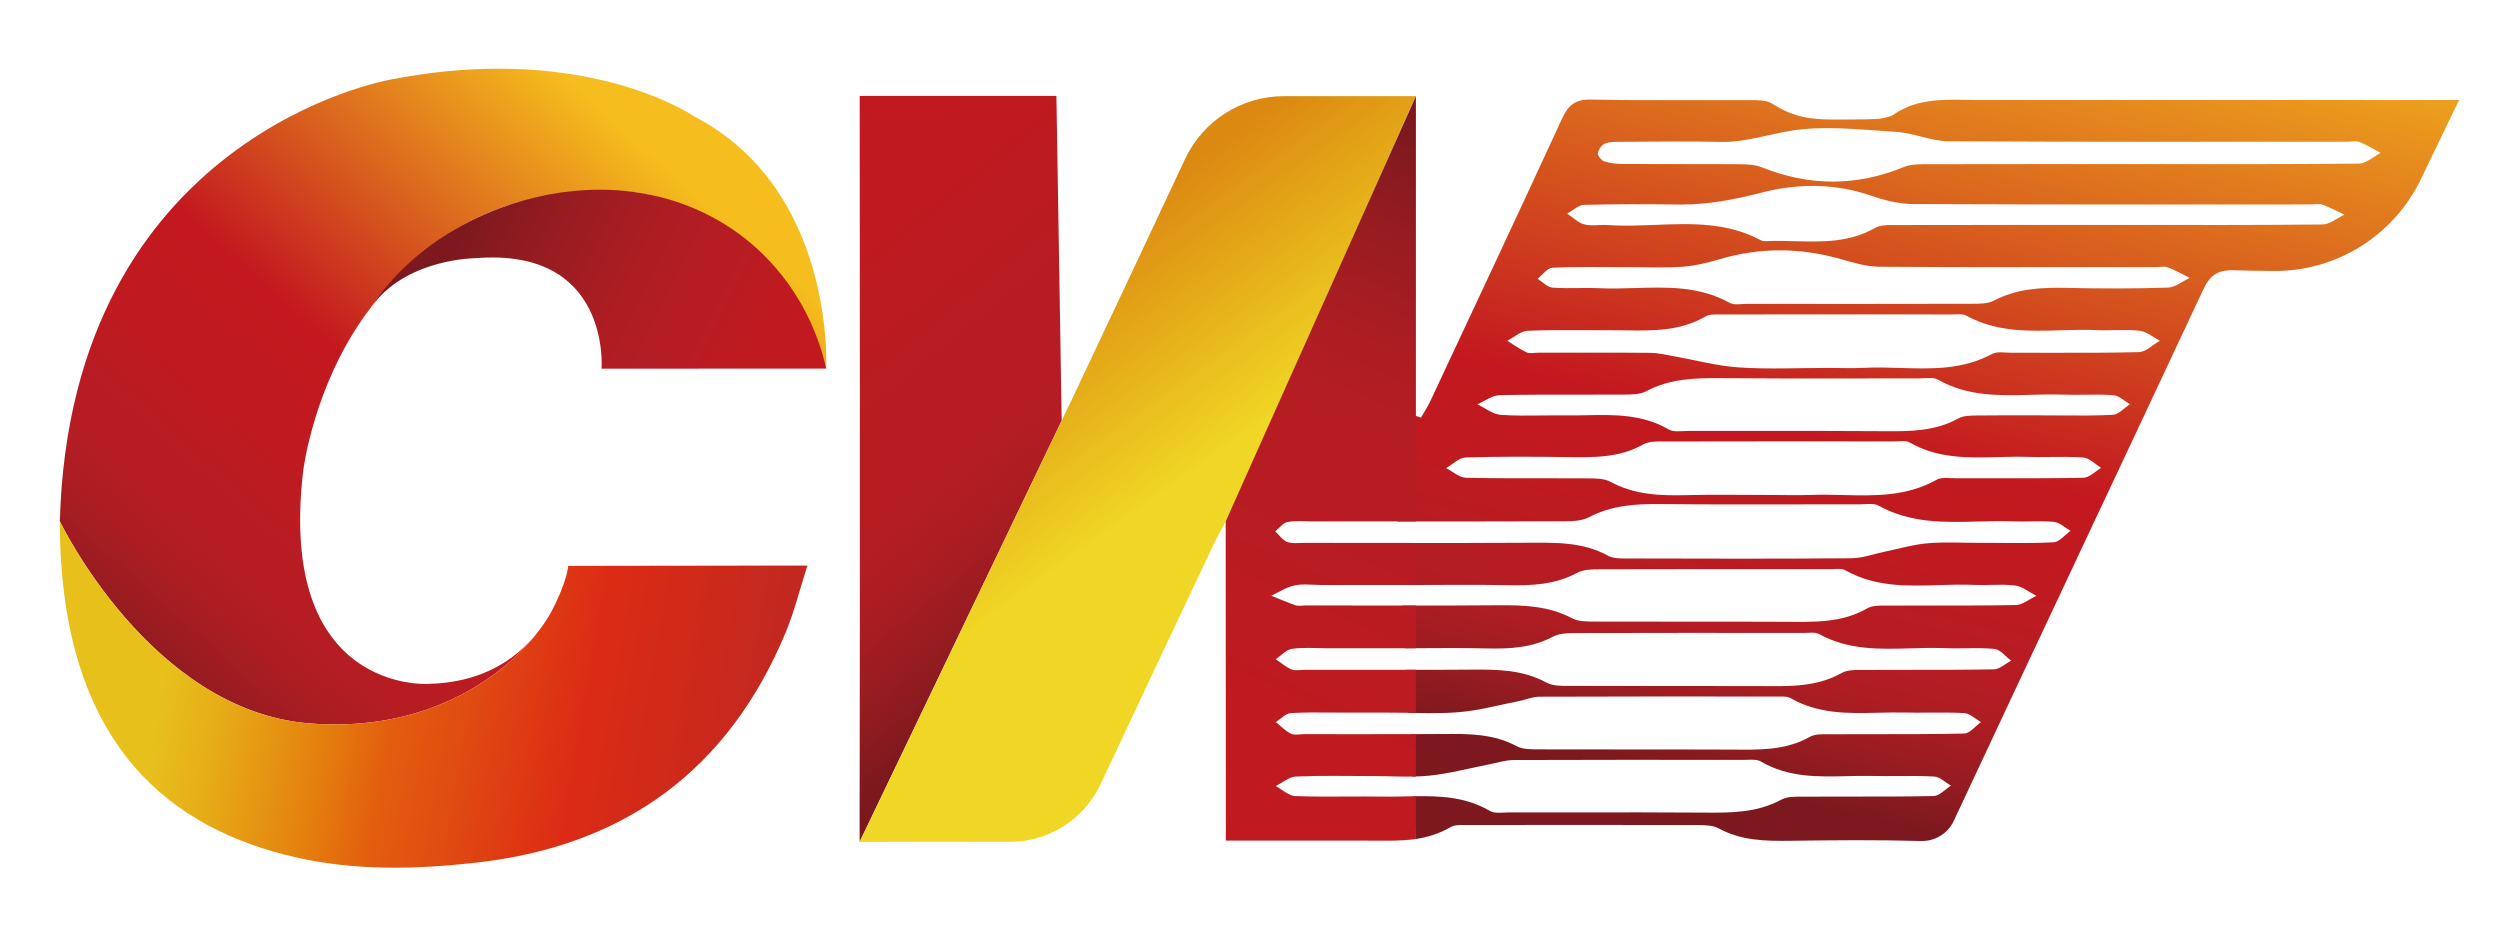 <?xml version="1.0" encoding="utf-8"?>
<!-- Generator: Adobe Illustrator 16.0.0, SVG Export Plug-In . SVG Version: 6.00 Build 0)  -->
<!DOCTYPE svg PUBLIC "-//W3C//DTD SVG 1.1//EN" "http://www.w3.org/Graphics/SVG/1.1/DTD/svg11.dtd">
<svg version="1.1" id="图层_1" xmlns="http://www.w3.org/2000/svg" xmlns:xlink="http://www.w3.org/1999/xlink" x="0px" y="0px"
	 width="316px" height="118px" viewBox="0 0 316 118" enable-background="new 0 0 316 118" xml:space="preserve">
<g>
	<defs>
		<path id="SVGID_1_" d="M241.386,55.925c3.555,2.052,7.363,1.948,11.169,1.852c1.225-0.033,2.45-0.066,3.665-0.029
			c0.986,0.033,1.976,0.021,2.961,0.012c1.381-0.016,2.76-0.031,4.13,0.069c0.788,0.061,1.52,0.85,2.273,1.309
			c-0.745,0.436-1.485,1.233-2.24,1.249c-3.766,0.077-7.53,0.069-11.295,0.065c-1.617,0-3.239-0.004-4.856,0
			c-0.202,0-0.413-0.008-0.626-0.02c-0.643-0.029-1.304-0.058-1.781,0.21c-3.778,2.128-7.809,2.03-11.832,1.931
			c-1.33-0.03-2.662-0.06-3.98-0.015c-1.711,0.062-3.426,0.008-5.139,0.008c-3.591,0-7.181-0.068-10.768,0.021
			c-3.296,0.082-6.491-0.054-9.499-1.682c-0.797-0.432-1.886-0.434-2.843-0.439c-1.954-0.014-3.908-0.014-5.86-0.014
			c-3.188,0.004-6.373,0.008-9.559-0.062c-0.848-0.02-1.678-0.794-2.518-1.218c0.82-0.471,1.623-1.318,2.455-1.346
			c4.241-0.136,8.483-0.104,12.727-0.054c3.351,0.044,6.663,0.144,9.743-1.603c0.649-0.37,1.56-0.37,2.384-0.366
			c0.076,0,0.155,0,0.233,0c9.706-0.023,19.415-0.02,29.123-0.012C240.103,55.792,240.881,55.637,241.386,55.925 M244.96,47.991
			c3.757,2.13,7.758,2.021,11.76,1.914c1.354-0.038,2.706-0.074,4.05-0.026c0.914,0.034,1.83,0.024,2.746,0.015
			c1.207-0.015,2.412-0.03,3.614,0.057c0.724,0.054,1.403,0.741,2.102,1.14c-0.725,0.469-1.433,1.306-2.182,1.345
			c-2.172,0.112-4.35,0.095-6.525,0.078c-0.844-0.006-1.686-0.012-2.525-0.012c-2.695,0-5.39-0.024-8.081,0.016
			c-0.801,0.013-1.715,0.001-2.376,0.367c-2.998,1.668-6.218,1.643-9.5,1.618c-5.437-0.039-10.871-0.035-16.31-0.031
			c-2.802,0.003-5.61,0.007-8.414,0.003c-0.811,0-1.782,0.175-2.409-0.194c-3.318-1.94-6.885-1.867-10.45-1.793
			c-0.896,0.019-1.795,0.036-2.686,0.022c-0.982-0.015-1.966-0.002-2.948,0.008c-1.711,0.019-3.422,0.042-5.125-0.08
			c-1.017-0.072-1.979-0.87-2.967-1.338c0.944-0.402,1.882-1.13,2.835-1.151c3.277-0.072,6.556-0.068,9.834-0.063
			c1.944,0.002,3.885,0.006,5.83-0.009c0.958-0.01,2.049,0.002,2.848-0.426c3.013-1.605,6.211-1.68,9.499-1.651
			c5.6,0.052,11.199,0.042,16.802,0.036c2.722-0.003,5.441-0.007,8.168-0.005C243.357,47.83,244.328,47.632,244.96,47.991
			 M248.515,39.885c3.838,2.108,7.915,1.985,11.99,1.863c1.526-0.045,3.051-0.091,4.567-0.021c0.743,0.036,1.494,0.019,2.242,0.004
			c1.052-0.022,2.098-0.042,3.137,0.074c0.887,0.101,1.707,0.826,2.555,1.27c-0.885,0.5-1.762,1.41-2.656,1.434
			c-3.83,0.097-7.665,0.089-11.495,0.082c-1.552-0.004-3.107-0.008-4.657-0.004c-0.816,0-1.774-0.193-2.416,0.158
			c-3.71,2.006-7.634,1.887-11.55,1.766c-1.521-0.046-3.039-0.093-4.546-0.018c-1.546,0.08-3.1,0.012-4.651,0.012
			c-3.753,0-7.518,0.188-11.254-0.062c-2.785-0.186-5.53-0.942-8.299-1.432c-0.953-0.167-1.911-0.402-2.87-0.412
			c-4.732-0.042-9.465-0.018-14.198-0.018c-0.489,0-1.05,0.145-1.454-0.042c-0.855-0.395-1.631-0.968-2.438-1.466
			c0.855-0.441,1.697-1.229,2.57-1.266c2.419-0.102,4.842-0.087,7.265-0.076c1.087,0.006,2.174,0.012,3.259,0.008
			c0.638-0.002,1.275,0.006,1.915,0.016c3.424,0.052,6.843,0.102,10.016-1.742c0.486-0.283,1.173-0.275,1.813-0.267
			c0.114,0.002,0.229,0.004,0.34,0.002c9.711-0.014,19.419-0.012,29.129-0.002C247.395,39.746,248.062,39.636,248.515,39.885
			 M212.613,33.719c1.582-0.108,3.175-0.49,4.705-0.944c5.107-1.52,10.188-1.491,15.307-0.04c1.613,0.46,3.289,0.967,4.942,0.98
			c11.658,0.086,23.317,0.046,34.979,0.046c0.488,0,1.03-0.138,1.454,0.025c0.961,0.368,1.861,0.883,2.783,1.338
			c-0.922,0.43-1.834,1.201-2.768,1.23c-4.238,0.136-8.481,0.132-12.72,0.036c-3.209-0.074-6.315,0.062-9.256,1.605
			c-0.803,0.422-1.894,0.4-2.854,0.402c-9.457,0.027-18.915,0.018-28.372,0.012c-0.735,0-1.603,0.187-2.178-0.129
			c-3.836-2.12-7.91-1.997-11.979-1.871c-1.526,0.045-3.049,0.091-4.558,0.019c-0.883-0.042-1.764-0.03-2.646-0.019
			c-1.075,0.014-2.15,0.029-3.22-0.057c-0.649-0.051-1.258-0.726-1.882-1.117c0.624-0.487,1.232-1.368,1.876-1.397
			c3.094-0.149,6.196-0.07,9.294-0.07v-0.008c1.41,0,2.821,0.042,4.233,0.042C210.707,33.803,211.662,33.782,212.613,33.719
			 M222.712,24.333c4.363-1.13,9.15-1.199,13.704,0.372c1.727,0.597,3.604,1.079,5.413,1.087
			c18.513,0.078,31.752,0.048,50.267,0.048c0.49,0,1.026-0.129,1.458,0.026c0.961,0.346,1.867,0.836,2.795,1.266
			c-0.936,0.434-1.861,1.235-2.801,1.243c-9.945,0.091-14.623,0.057-24.573,0.057c-9.706,0-19.412-0.008-29.117,0.015
			c-0.128,0.002-0.258,0-0.389,0c-0.865-0.006-1.805-0.013-2.473,0.37c-3.232,1.849-6.668,1.76-10.107,1.672
			c-1.183-0.03-2.364-0.059-3.535-0.012c-0.245,0.01-0.528,0.029-0.727-0.078c-4.298-2.33-8.852-2.15-13.401-1.974
			c-2.022,0.08-4.044,0.16-6.045,0.019c-0.379-0.028-0.771-0.009-1.159,0.012c-0.604,0.03-1.203,0.061-1.76-0.085
			c-0.791-0.208-1.454-0.895-2.174-1.372c0.718-0.384,1.424-1.085,2.151-1.105c3.993-0.109,7.991-0.085,11.986-0.043
			c0.096,0.002,0.191,0.002,0.286,0.002C215.992,25.852,219.284,25.221,222.712,24.333 M226.261,16.544
			c4.354-0.721,8.95-0.146,13.428,0.124c2.219,0.133,4.402,1.174,6.605,1.186c18.313,0.102,32.184,0.059,50.496,0.059
			c0.487,0,1.034-0.14,1.454,0.031c0.924,0.379,1.781,0.912,2.668,1.383c-0.912,0.471-1.822,1.341-2.738,1.351
			c-7.762,0.078-12.856,0.072-19.423,0.066c-1.899-0.002-3.921-0.002-6.169-0.002c-9.602,0-19.207-0.01-28.813,0.014
			c-1.042,0.004-2.184-0.031-3.114,0.351c-6.007,2.471-11.958,2.439-17.971,0.04c-0.867-0.349-1.905-0.38-2.862-0.387
			c-2.607-0.02-5.211-0.018-7.816-0.018c-2.278,0-4.558,0-6.836-0.016c-0.801-0.002-1.632-0.09-2.39-0.327
			c-0.364-0.118-0.861-0.721-0.811-1.026c0.073-0.46,0.491-1.069,0.909-1.227c0.596-0.225,1.295-0.225,1.962-0.223
			c0.064,0,0.131-0.002,0.196-0.002c4.149-0.018,8.303-0.08,12.452,0.012c0.102,0.002,0.204,0.004,0.306,0.004
			C220.721,17.938,223.455,17.008,226.261,16.544 M197.446,14.983c-5.49,11.935-11.083,23.819-16.653,35.717
			c-0.338,0.722-0.783,1.394-1.181,2.089c-0.233-0.076-3.573-1.219-3.809-1.295l0.836,14.417c6.951,0.004,13.9,0.004,20.854-0.021
			c1.12-0.004,2.39-0.008,3.333-0.503c2.864-1.51,5.866-1.704,9.008-1.673c5.699,0.059,11.4,0.051,17.1,0.039
			c2.704-0.004,5.407-0.008,8.111-0.004c0.213,0,0.432-0.012,0.655-0.023c0.635-0.035,1.288-0.071,1.76,0.19
			c4.012,2.232,8.277,2.118,12.54,2.003c1.497-0.039,2.998-0.082,4.483-0.02c0.714,0.031,1.431,0.016,2.145,0.004
			c1-0.018,2.001-0.033,2.988,0.064c0.729,0.074,1.398,0.735,2.097,1.132c-0.708,0.503-1.393,1.405-2.123,1.444
			c-3.011,0.165-6.038,0.07-9.054,0.07v0.01c-2.286,0-4.581-0.143-6.852,0.044c-1.826,0.148-3.621,0.688-5.429,1.059
			c-1.416,0.291-2.831,0.828-4.247,0.84c-9.384,0.077-18.767,0.049-28.148,0.025c-0.082,0-0.166,0.002-0.249,0.002
			c-0.818,0.002-1.717,0.004-2.37-0.358c-3.162-1.738-6.553-1.648-9.988-1.631c-5.485,0.033-10.971,0.033-16.458,0.029l0.31,5.312
			h1.46c4,0,8.001-0.063,11.997,0.023c3.047,0.066,5.994-0.059,8.779-1.556c0.801-0.432,1.89-0.455,2.849-0.455
			c9.712-0.031,19.422-0.021,29.135-0.016c0.165,0.002,0.338-0.006,0.515-0.018c0.514-0.024,1.036-0.052,1.416,0.16
			c3.768,2.125,7.781,1.999,11.79,1.872c1.512-0.049,3.021-0.093,4.516-0.023c0.703,0.035,1.409,0.016,2.115-0.002
			c1.011-0.023,2.022-0.049,3.018,0.076c0.939,0.116,1.801,0.848,2.699,1.307c-0.865,0.404-1.727,1.144-2.598,1.165
			c-3.473,0.067-6.945,0.063-10.418,0.063c-1.914-0.004-3.827-0.004-5.74,0.004c-0.113,0-0.226,0-0.342,0
			c-0.798-0.004-1.659-0.004-2.275,0.351c-3.22,1.858-6.706,1.719-10.22,1.699c-4.373-0.021-8.746-0.02-13.117-0.018
			c-3.708,0.002-7.416,0.004-11.122-0.012c-0.958-0.004-2.049,0.01-2.848-0.414c-3.017-1.599-6.213-1.672-9.503-1.646
			c-3.985,0.035-7.972,0.043-11.958,0.039l0.313,5.394h0.157c3.426,0,6.853-0.062,10.274,0.021c2.882,0.07,5.664-0.083,8.301-1.485
			c0.807-0.428,1.888-0.457,2.843-0.457c9.622-0.031,19.245-0.02,28.868-0.012c0.649,0,1.415-0.144,1.929,0.141
			c3.69,2.033,7.614,1.917,11.534,1.804c1.431-0.042,2.864-0.085,4.283-0.023c0.887,0.039,1.775,0.025,2.666,0.012
			c1.232-0.019,2.466-0.036,3.687,0.086c0.739,0.07,1.396,0.965,2.094,1.481c-0.721,0.381-1.437,1.085-2.168,1.099
			c-3.414,0.061-6.828,0.061-10.243,0.061c-2.049,0-4.097,0-6.146,0.012c-0.111,0-0.224,0-0.337,0c-0.879,0-1.833,0-2.523,0.393
			c-3.239,1.82-6.724,1.664-10.231,1.648c-3.955-0.013-7.912-0.013-11.865-0.011c-3.958,0.002-7.911,0.002-11.864-0.014
			c-0.155,0-0.315,0.002-0.475,0.002c-1.003,0.006-2.08,0.012-2.874-0.42c-3.021-1.638-6.22-1.663-9.5-1.636
			c-2.749,0.025-5.501,0.025-8.252,0.025l0.317,5.438c2.129,0.041,4.264,0.089,6.379-0.088c2.54-0.21,5.044-0.9,7.562-1.394
			c0.869-0.17,1.731-0.555,2.597-0.559c10.026-0.041,20.054-0.033,30.083-0.021c0.564,0,1.229-0.052,1.68,0.208
			c3.516,2.019,7.29,1.93,11.064,1.84c1.097-0.027,2.193-0.051,3.283-0.027c1.037,0.025,2.073,0.018,3.109,0.008
			c1.489-0.008,2.982-0.02,4.469,0.063c0.729,0.043,1.419,0.742,2.131,1.138c-0.708,0.503-1.408,1.433-2.127,1.448
			c-3.772,0.081-7.549,0.081-11.322,0.081c-1.85-0.003-3.7-0.003-5.554,0.008c-0.134,0-0.274,0-0.416,0
			c-0.771-0.008-1.604-0.015-2.203,0.323c-3.157,1.783-6.561,1.633-9.986,1.616c-4.332-0.02-8.664-0.018-12.992-0.018
			c-3.741,0-7.482,0.002-11.221-0.012c-0.963-0.004-2.06,0.029-2.856-0.399c-2.946-1.578-6.074-1.576-9.268-1.541
			c-1.419,0.016-2.839,0.012-4.258,0.016l0.311,5.358c0.728-0.012,1.455-0.035,2.174-0.111c2.54-0.266,5.032-0.935,7.549-1.425
			c1.026-0.198,2.053-0.543,3.082-0.549c9.702-0.042,19.398-0.026,29.102-0.017c0.159,0.002,0.33-0.006,0.497-0.014
			c0.6-0.02,1.222-0.041,1.665,0.216c3.453,2.027,7.167,1.942,10.877,1.853c1.073-0.025,2.143-0.049,3.208-0.025
			c1.085,0.029,2.17,0.018,3.255,0.014c1.524-0.016,3.049-0.025,4.569,0.059c0.724,0.039,1.414,0.752,2.119,1.161
			c-0.73,0.452-1.45,1.289-2.188,1.305c-3.573,0.073-7.149,0.069-10.727,0.069c-1.966,0-3.934-0.004-5.899,0.01
			c-0.881,0.002-1.887-0.025-2.613,0.371c-3.082,1.677-6.374,1.673-9.733,1.646c-5.406-0.043-10.808-0.035-16.209-0.027
			c-2.833,0.002-5.662,0.004-8.491,0c-0.204,0-0.42,0.012-0.636,0.023c-0.646,0.031-1.307,0.066-1.773-0.206
			c-3.084-1.809-6.375-1.917-9.683-1.861l0.311,5.408c1.501-0.233,2.976-0.677,4.396-1.506c0.484-0.281,1.165-0.273,1.803-0.266
			c0.118,0.002,0.237,0.004,0.352,0.002c9.713-0.016,19.423-0.02,29.135,0.006c0.877,0.002,1.873,0.029,2.607,0.424
			c2.858,1.552,5.899,1.607,9.026,1.563c5.506-0.078,11.019-0.131,16.523,0.028c1.773,0.051,3.406-0.938,4.157-2.547
			c10.465-22.396,21.038-44.736,31.519-67.125c0.836-1.79,1.798-2.535,3.848-2.469c1.316,0.039,3.113,0.067,5.071,0.086
			c7.907,0.071,15.141-4.44,18.582-11.559l4.854-10.053h-3.196c-19.262,0-38.522,0.002-57.78-0.005
			c-3.628,0-7.314-0.388-10.534,1.876c-0.312,0.221-1.069,0.382-1.447,0.454c-0.83,0.156-3.297,0.137-5.219,0.149
			c-1.321,0.005-2.914,0.007-4.34-0.253c-1.544-0.283-2.92-0.86-4.307-1.752c-0.742-0.477-1.886-0.446-2.845-0.452
			c-2.434-0.012-4.872-0.006-7.311,0c-4.255,0.008-8.511,0.018-12.763-0.068c-0.051-0.002-0.102-0.002-0.15-0.002
			C199.072,12.585,198.213,13.316,197.446,14.983"/>
	</defs>
	<clipPath id="SVGID_2_">
		<use xlink:href="#SVGID_1_"  overflow="visible"/>
	</clipPath>
	
		<linearGradient id="SVGID_3_" gradientUnits="userSpaceOnUse" x1="-114.366" y1="226.877" x2="-112.375" y2="226.877" gradientTransform="matrix(16.075 -73.098 -73.098 -16.075 18653.178 -4594.924)">
		<stop  offset="0" style="stop-color:#7D191E"/>
		<stop  offset="0.104" style="stop-color:#7D191E"/>
		<stop  offset="0.152" style="stop-color:#971C21"/>
		<stop  offset="0.203" style="stop-color:#AD1D22"/>
		<stop  offset="0.234" style="stop-color:#B41D23"/>
		<stop  offset="0.33" style="stop-color:#BF1A20"/>
		<stop  offset="0.41" style="stop-color:#C3181F"/>
		<stop  offset="0.888" style="stop-color:#F5BD1D"/>
		<stop  offset="1" style="stop-color:#F5BD1D"/>
	</linearGradient>
	<polygon clip-path="url(#SVGID_2_)" fill="url(#SVGID_3_)" points="156.063,102.013 182.031,-16.08 330.575,16.587 
		304.604,134.681 	"/>
</g>
<g>
	<defs>
		<path id="SVGID_4_" d="M162.284,12.152h0.107c-0.033,0-0.064-0.002-0.102-0.002C162.29,12.15,162.286,12.152,162.284,12.152"/>
	</defs>
	<clipPath id="SVGID_5_">
		<use xlink:href="#SVGID_4_"  overflow="visible"/>
	</clipPath>
	
		<linearGradient id="SVGID_6_" gradientUnits="userSpaceOnUse" x1="-1903.379" y1="-1235.24" x2="-1901.387" y2="-1235.24" gradientTransform="matrix(-0.036 -0.033 -0.033 0.036 53.36 -7.396)">
		<stop  offset="0" style="stop-color:#7D191E"/>
		<stop  offset="0.135" style="stop-color:#7D191E"/>
		<stop  offset="0.207" style="stop-color:#971C21"/>
		<stop  offset="0.285" style="stop-color:#AD1D22"/>
		<stop  offset="0.332" style="stop-color:#B41D23"/>
		<stop  offset="0.694" style="stop-color:#BF1A20"/>
		<stop  offset="1" style="stop-color:#C3181F"/>
	</linearGradient>
	<polygon clip-path="url(#SVGID_5_)" fill="url(#SVGID_6_)" points="162.343,12.205 162.284,12.151 162.335,12.096 162.394,12.151 	
		"/>
</g>
<g>
	<defs>
		<path id="SVGID_7_" d="M108.665,12.125c0,0,0.064,61.54-0.01,91.083c-0.004,2.267,0,3.204,0,3.204l25.542-53.249l-0.668-41.039
			H108.665z"/>
	</defs>
	<clipPath id="SVGID_8_">
		<use xlink:href="#SVGID_7_"  overflow="visible"/>
	</clipPath>
	
		<linearGradient id="SVGID_9_" gradientUnits="userSpaceOnUse" x1="-116.222" y1="227.764" x2="-114.231" y2="227.764" gradientTransform="matrix(-26.601 -32.927 -32.927 26.601 4544.539 -9807.711)">
		<stop  offset="0" style="stop-color:#7D191E"/>
		<stop  offset="0" style="stop-color:#7D191E"/>
		<stop  offset="0.105" style="stop-color:#971C21"/>
		<stop  offset="0.217" style="stop-color:#AD1D22"/>
		<stop  offset="0.285" style="stop-color:#B41D23"/>
		<stop  offset="0.673" style="stop-color:#BF1A20"/>
		<stop  offset="1" style="stop-color:#C3181F"/>
	</linearGradient>
	<polygon clip-path="url(#SVGID_8_)" fill="url(#SVGID_9_)" points="118.74,118.899 62.56,49.36 124.108,-0.361 180.285,69.178 	"/>
</g>
<g>
	<defs>
		<path id="SVGID_10_" d="M162.29,12.154c-5.353,0-10.216,3.085-12.49,7.932c-4.092,8.723-10.579,22.53-14.262,30.288
			c-0.302,0.638-21.364,44.554-25.991,54.2c-0.41,0.855-0.893,1.84-0.893,1.84c4.51-0.031,13.527-0.02,18.963-0.008
			c4.932,0.012,9.417-2.835,11.509-7.304c4.661-9.967,9.87-20.954,14.229-30.2c0.35-0.746,0.762-1.466,1.144-2.198
			c0.202,0.056,19.455-43.296,23.647-52.748c0.377-0.848,0.822-1.805,0.822-1.805S167.091,12.152,162.29,12.154"/>
	</defs>
	<clipPath id="SVGID_11_">
		<use xlink:href="#SVGID_10_"  overflow="visible"/>
	</clipPath>
	
		<linearGradient id="SVGID_12_" gradientUnits="userSpaceOnUse" x1="-116.21" y1="227.471" x2="-114.218" y2="227.471" gradientTransform="matrix(-25.093 -35.113 -35.113 25.093 5226.642 -9712.628)">
		<stop  offset="0" style="stop-color:#F0D725"/>
		<stop  offset="0.18" style="stop-color:#F0D725"/>
		<stop  offset="0.395" style="stop-color:#E4AA18"/>
		<stop  offset="0.556" style="stop-color:#DC8912"/>
		<stop  offset="0.654" style="stop-color:#DC8B13"/>
		<stop  offset="0.727" style="stop-color:#DE9213"/>
		<stop  offset="0.792" style="stop-color:#E09F15"/>
		<stop  offset="0.852" style="stop-color:#E4B018"/>
		<stop  offset="0.898" style="stop-color:#E7C01C"/>
		<stop  offset="1" style="stop-color:#E7C01C"/>
	</linearGradient>
	<polygon clip-path="url(#SVGID_11_)" fill="url(#SVGID_12_)" points="132.425,139.68 64.061,44.018 155.199,-21.112 223.563,74.55 
			"/>
</g>
<g>
	<defs>
		<path id="SVGID_13_" d="M49.278,10.081c0,0-40.365,6.963-41.715,55.814c0,0,11.411,23.831,31.422,25.532
			c13.187,1.118,22.777-4.402,27.958-10.28c0.118-0.128,0.21-0.263,0.319-0.396c-2.654,2.977-6.783,5.557-13.153,5.693
			c0,0-19.083,1.246-15.79-26.892c0,0,1.247-10.606,7.909-19.813c8.122-11.222,18.394-16.058,32.374-15.577
			c7.522,0.26,21.623,6.569,25.827,22.428c0,0,1.214-22.555-16.631-31.847c0,0-8.715-6.061-24.763-6.061
			C58.922,8.683,54.331,9.082,49.278,10.081"/>
	</defs>
	<clipPath id="SVGID_14_">
		<use xlink:href="#SVGID_13_"  overflow="visible"/>
	</clipPath>
	
		<linearGradient id="SVGID_15_" gradientUnits="userSpaceOnUse" x1="-114.141" y1="228.121" x2="-112.15" y2="228.121" gradientTransform="matrix(49.107 -54.994 -54.994 -49.107 18166.412 5021.472)">
		<stop  offset="0" style="stop-color:#7D191E"/>
		<stop  offset="0.044" style="stop-color:#7D191E"/>
		<stop  offset="0.095" style="stop-color:#971C21"/>
		<stop  offset="0.15" style="stop-color:#AD1D22"/>
		<stop  offset="0.183" style="stop-color:#B41D23"/>
		<stop  offset="0.292" style="stop-color:#BF1A20"/>
		<stop  offset="0.384" style="stop-color:#C3181F"/>
		<stop  offset="0.691" style="stop-color:#F5BD1D"/>
		<stop  offset="1" style="stop-color:#F5BD1D"/>
	</linearGradient>
	<polygon clip-path="url(#SVGID_14_)" fill="url(#SVGID_15_)" points="-34.102,55.342 51.075,-40.044 147.309,45.888 
		62.132,141.274 	"/>
</g>
<g>
	<defs>
		<path id="SVGID_16_" d="M63.203,26.308c-11.297,4.208-15.837,11.935-15.837,11.935c4.438-5.576,12.723-5.607,12.723-5.607
			c17.157-1.4,15.947,13.963,15.947,13.963l28.394-0.008c-1.856-8.255-6.789-14.192-11.827-17.599
			C87.51,25.546,81.69,23.977,75.8,23.977C71.556,23.977,67.274,24.791,63.203,26.308"/>
	</defs>
	<clipPath id="SVGID_17_">
		<use xlink:href="#SVGID_16_"  overflow="visible"/>
	</clipPath>
	
		<linearGradient id="SVGID_18_" gradientUnits="userSpaceOnUse" x1="-112.649" y1="229.347" x2="-110.657" y2="229.347" gradientTransform="matrix(37.202 18.507 18.507 -37.202 -4.214 10639.197)">
		<stop  offset="0" style="stop-color:#7D191E"/>
		<stop  offset="0.136" style="stop-color:#7D191E"/>
		<stop  offset="0.261" style="stop-color:#971C21"/>
		<stop  offset="0.393" style="stop-color:#AD1D22"/>
		<stop  offset="0.474" style="stop-color:#B41D23"/>
		<stop  offset="0.613" style="stop-color:#BF1A20"/>
		<stop  offset="0.731" style="stop-color:#C3181F"/>
		<stop  offset="1" style="stop-color:#C3181F"/>
	</linearGradient>
	<polygon clip-path="url(#SVGID_17_)" fill="url(#SVGID_18_)" points="58.687,1.22 113.452,28.464 93.109,69.354 38.345,42.111 	"/>
</g>
<g>
	<defs>
		<path id="SVGID_19_" d="M37.387,108.365c7.563,1.721,15.21,1.532,22.869,0.665c18.676-2.105,31.804-11.682,39.051-29.084
			c1.085-2.605,1.76-5.375,2.751-8.458H98.92c-7.343,0-27.096,0.04-27.096,0.04s-0.099,2.021-2.305,6.104
			C65.454,84.55,54.811,92.77,38.985,91.426c-20.012-1.699-31.422-25.53-31.422-25.53C7.563,94.785,22.187,104.908,37.387,108.365"
			/>
	</defs>
	<clipPath id="SVGID_20_">
		<use xlink:href="#SVGID_19_"  overflow="visible"/>
	</clipPath>
	
		<linearGradient id="SVGID_21_" gradientUnits="userSpaceOnUse" x1="-115.843" y1="229.733" x2="-113.852" y2="229.733" gradientTransform="matrix(-46.706 -8.176 -8.176 46.706 -3435.068 -11581.676)">
		<stop  offset="0" style="stop-color:#C1281F"/>
		<stop  offset="0.002" style="stop-color:#C1281F"/>
		<stop  offset="0.253" style="stop-color:#DC2B15"/>
		<stop  offset="0.421" style="stop-color:#E04E11"/>
		<stop  offset="0.503" style="stop-color:#E35D0E"/>
		<stop  offset="0.591" style="stop-color:#E47F0E"/>
		<stop  offset="0.744" style="stop-color:#E7AF17"/>
		<stop  offset="0.816" style="stop-color:#E7C01C"/>
		<stop  offset="1" style="stop-color:#E7C01C"/>
	</linearGradient>
	<polygon clip-path="url(#SVGID_20_)" fill="url(#SVGID_21_)" points="99.249,126.135 0.058,108.771 10.373,49.847 109.564,67.21 	
		"/>
</g>
<g>
	<defs>
		<path id="SVGID_22_" d="M154.927,65.896l0.02,40.354h17.002c2.349,0,4.713,0.104,7.021-0.194v-5.418
			c-1.413,0.02-2.831,0.076-4.238,0.055c-1.481-0.023-2.966-0.016-4.447-0.008c-2.188,0.012-4.375,0.02-6.557-0.063
			c-0.842-0.033-1.652-0.825-2.477-1.267c0.855-0.42,1.695-1.166,2.566-1.203c3.255-0.142,6.52-0.057,9.78-0.057
			c1.789,0,3.59,0.105,5.372,0.055v-5.358c-4.707,0.019-9.416,0.004-14.124,0.004c-0.569,0-1.229,0.167-1.689-0.061
			c-0.702-0.345-1.264-0.963-1.886-1.464c0.624-0.397,1.232-1.091,1.878-1.132c1.656-0.105,3.321-0.086,4.985-0.074
			c0.62,0.008,1.24,0.014,1.861,0.012c1.876-0.004,3.75,0,5.625,0c1.116,0,2.231,0.023,3.35,0.043v-5.456
			c-4.676,0.008-9.351,0-14.028,0c-0.574,0-1.21,0.159-1.699-0.045c-0.72-0.298-1.334-0.854-1.991-1.297
			c0.681-0.455,1.318-1.197,2.051-1.307c1.438-0.21,2.927-0.074,4.395-0.074c3.343,0,6.688,0,10.029,0
			c0.414,0,0.83-0.004,1.244-0.004v-5.394c-4.664,0-9.331-0.012-13.993-0.012c-0.408,0-0.854,0.107-1.218-0.02
			c-1.04-0.354-2.051-0.801-3.072-1.213c0.98-0.451,1.926-1.089,2.956-1.301c1.097-0.228,2.276-0.053,3.418-0.053h11.507
			c0.137,0,0.269,0,0.402,0v-5.312c-4.703-0.002-9.404-0.012-14.106-0.012c-0.734,0-1.532,0.124-2.18-0.121
			c-0.585-0.222-1.001-0.877-1.491-1.338c0.516-0.412,0.984-1.069,1.556-1.178c1.024-0.198,2.111-0.074,3.173-0.074
			c4.348,0,8.699,0,13.049,0V12.154L154.927,65.896z"/>
	</defs>
	<clipPath id="SVGID_23_">
		<use xlink:href="#SVGID_22_"  overflow="visible"/>
	</clipPath>
	
		<linearGradient id="SVGID_24_" gradientUnits="userSpaceOnUse" x1="-114.743" y1="230.774" x2="-112.751" y2="230.774" gradientTransform="matrix(-25.839 57.584 57.584 25.839 -16063.618 651.977)">
		<stop  offset="0" style="stop-color:#7D191E"/>
		<stop  offset="0.103" style="stop-color:#7D191E"/>
		<stop  offset="0.205" style="stop-color:#971C21"/>
		<stop  offset="0.313" style="stop-color:#AD1D22"/>
		<stop  offset="0.38" style="stop-color:#B41D23"/>
		<stop  offset="0.716" style="stop-color:#BF1A20"/>
		<stop  offset="1" style="stop-color:#C3181F"/>
	</linearGradient>
	<polygon clip-path="url(#SVGID_23_)" fill="url(#SVGID_24_)" points="214.155,27.942 174.938,115.334 119.742,90.566 
		158.955,3.173 	"/>
</g>
</svg>
